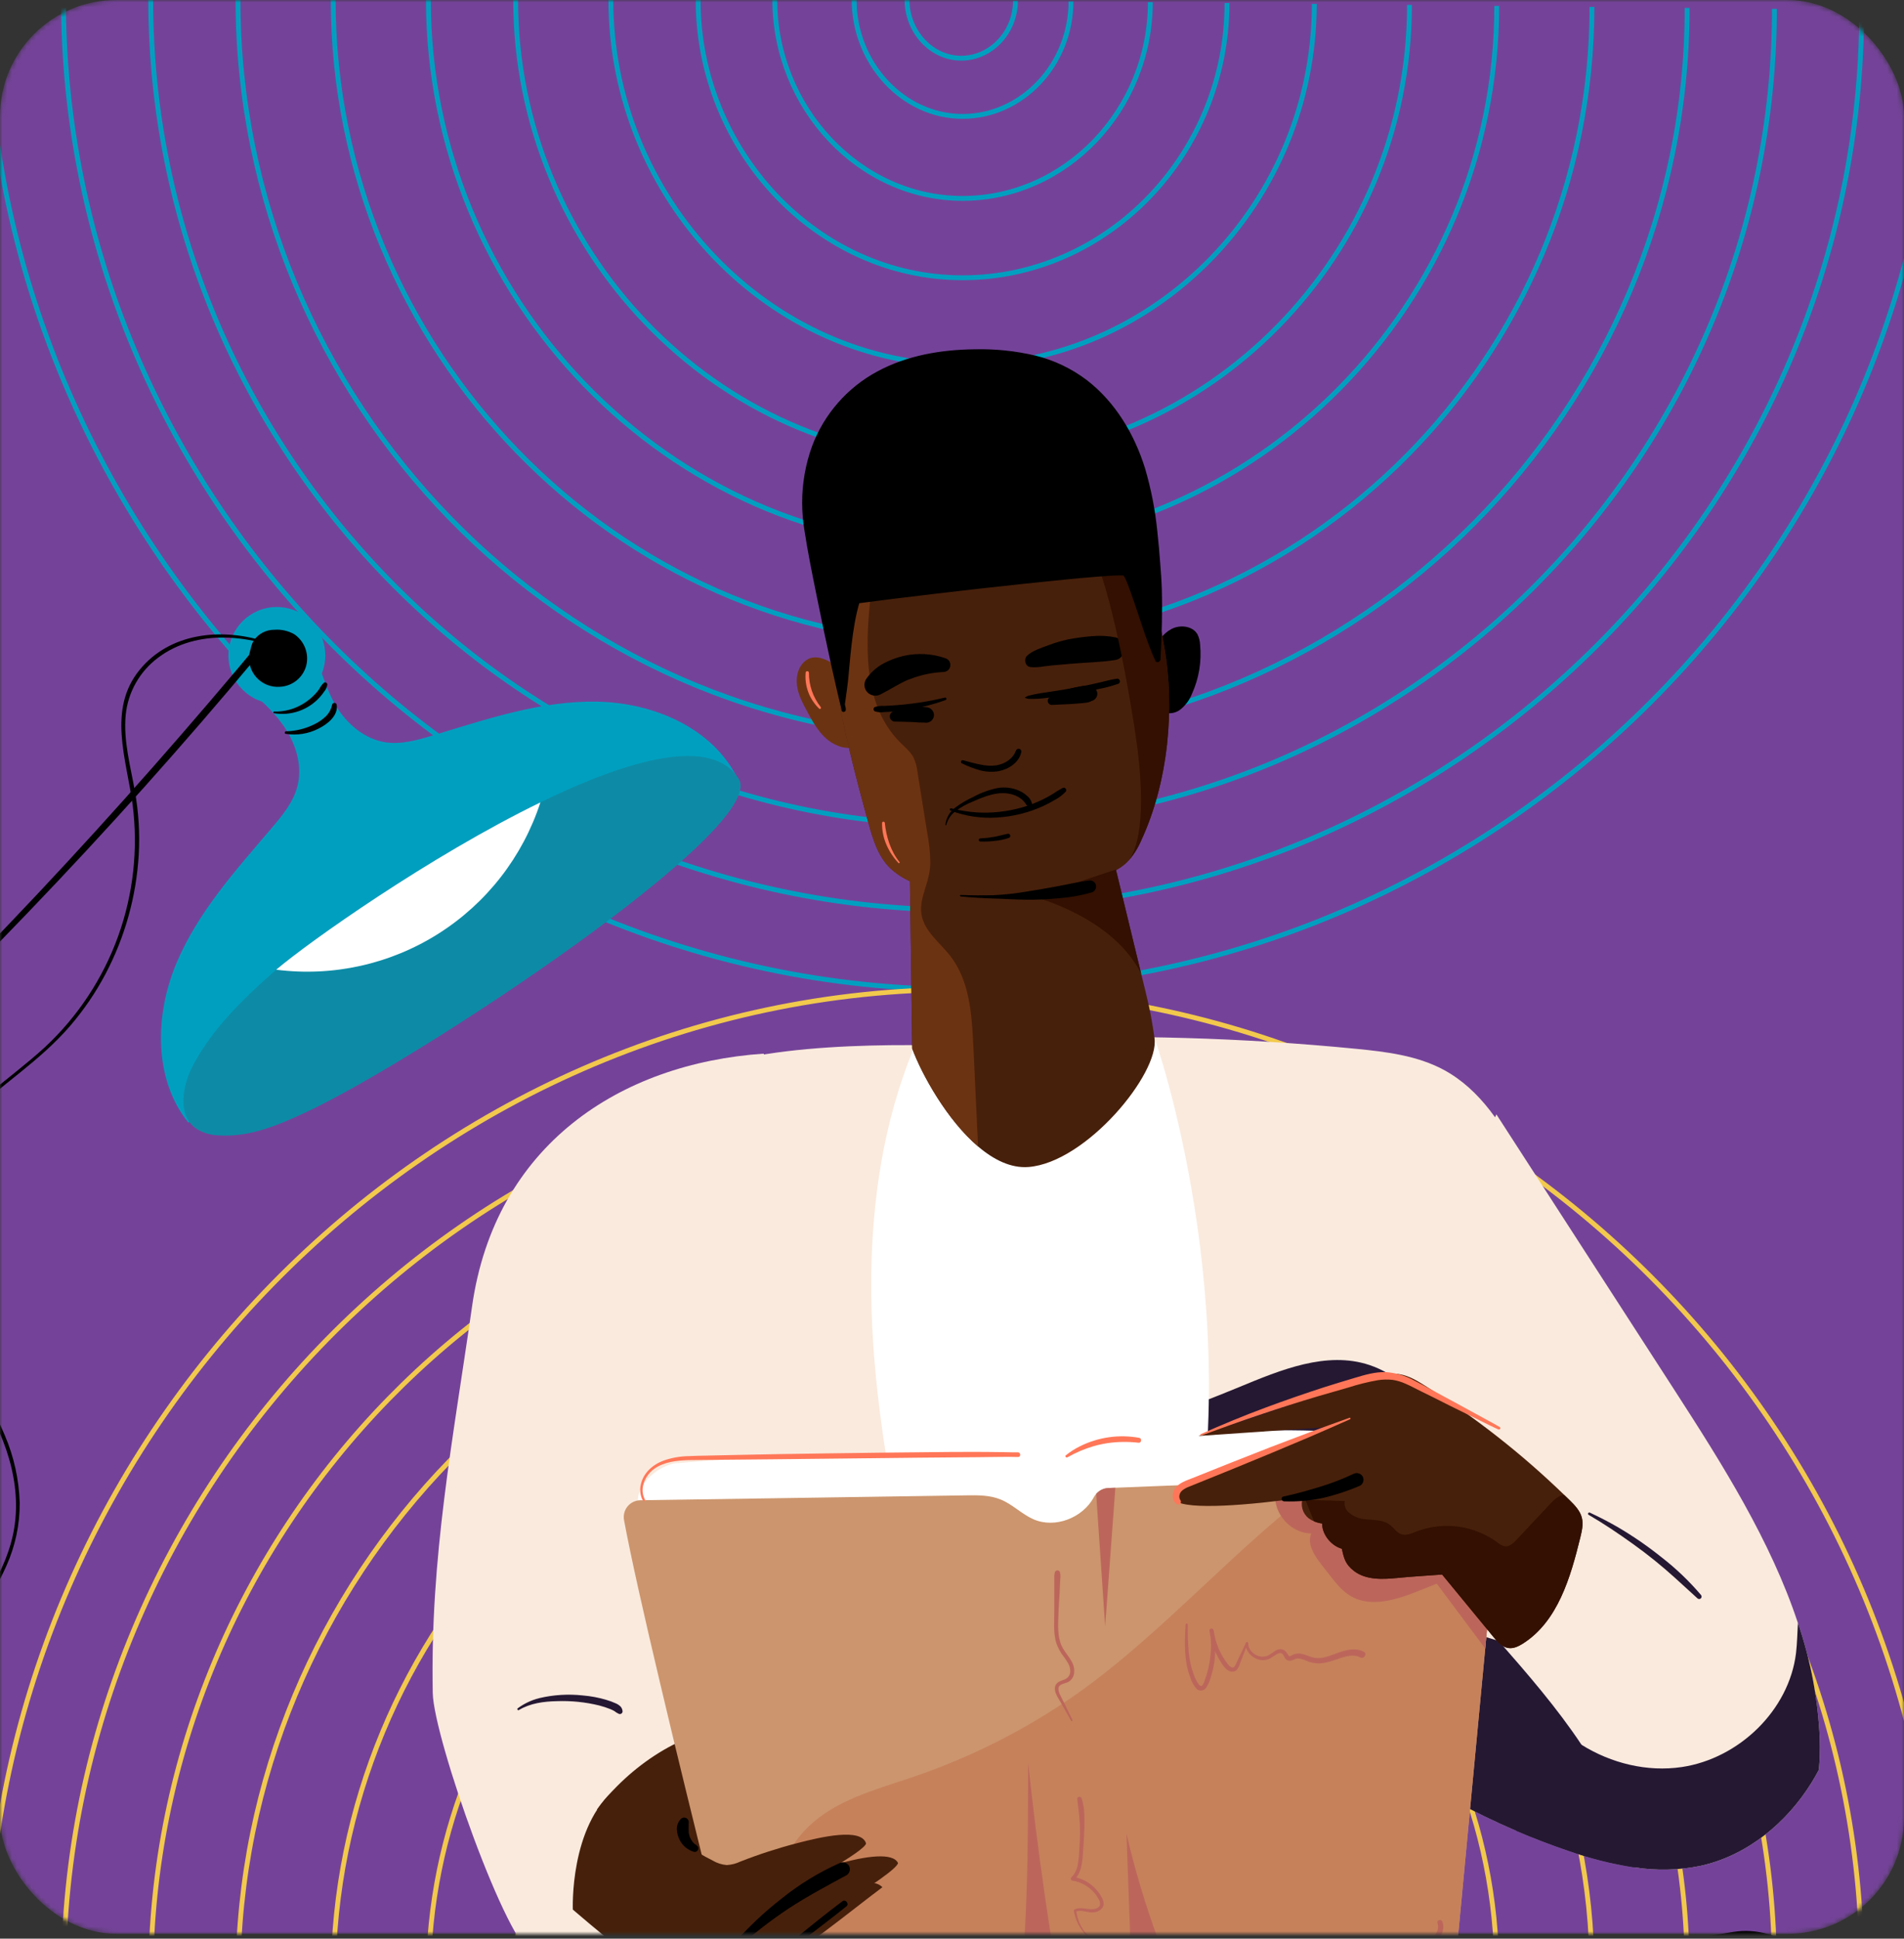 <svg width="393" height="400" viewBox="0 0 393 400" fill="none" xmlns="http://www.w3.org/2000/svg">
<rect x="0" y="0" width="393" height="400" fill="#333333" stroke="none"/>
<mask id="mask0_87_13213" style="mask-type:alpha" maskUnits="userSpaceOnUse" x="0" y="0" width="393" height="400">
<rect width="393" height="399.004" rx="24" fill="#F58E3D"/>
</mask>
<g mask="url(#mask0_87_13213)">
<rect width="393" height="399.004" rx="24" fill="#744399"/>
<path d="M400.096 2.195C400.096 113.046 309.241 204.142 198.683 204.142C87.467 204.142 -2.729 110.173 -2.729 0" stroke="#009FC0"/>
<path d="M384.267 2.019C384.267 103.978 300.552 187.767 198.683 187.767C96.208 187.767 13.1 101.335 13.1 0" stroke="#009FC0"/>
<path d="M366.254 1.831C366.254 94.306 290.665 170.3 198.683 170.3C106.154 170.3 31.113 91.909 31.113 0" stroke="#009FC0"/>
<path d="M348.242 1.637C348.242 84.331 280.778 152.288 198.683 152.288C116.1 152.288 49.125 82.188 49.125 0" stroke="#009FC0"/>
<path d="M328.592 1.426C328.592 73.45 269.992 132.637 198.683 132.637C126.95 132.637 68.775 71.583 68.775 0" stroke="#009FC0"/>
<path d="M308.942 1.215C308.942 62.568 259.206 112.988 198.683 112.988C137.801 112.988 88.425 60.978 88.425 0" stroke="#009FC0"/>
<path d="M290.929 1.021C290.929 52.594 249.318 94.975 198.683 94.975C147.747 94.975 106.437 51.257 106.437 0" stroke="#009FC0"/>
<path d="M271.279 0.81C271.279 41.712 238.532 75.325 198.683 75.325C158.597 75.325 126.087 40.652 126.087 0" stroke="#009FC0"/>
<path d="M253.267 0.616C253.267 31.738 228.645 57.312 198.683 57.312C168.543 57.312 144.1 30.931 144.1 0" stroke="#009FC0"/>
<path d="M237.437 0.44C237.437 22.67 219.956 40.938 198.683 40.938C177.284 40.938 159.929 22.093 159.929 0" stroke="#009FC0"/>
<path d="M221.062 0.258C221.062 13.3 210.967 24.017 198.683 24.017C186.326 24.017 176.304 12.961 176.304 0" stroke="#009FC0"/>
<path d="M209.6 0.129C209.6 6.65 204.552 12.008 198.41 12.008C192.232 12.008 187.221 6.481 187.221 0" stroke="#009FC0"/>
<path d="M400.096 406.088C400.096 295.237 309.241 204.142 198.683 204.142C87.467 204.142 -2.729 298.11 -2.729 408.283" stroke="#F2C94C"/>
<path d="M384.267 406.264C384.267 304.305 300.552 220.517 198.683 220.517C96.208 220.517 13.1 306.948 13.1 408.283" stroke="#F2C94C"/>
<path d="M366.254 406.452C366.254 313.977 290.665 237.983 198.683 237.983C106.154 237.983 31.113 316.374 31.113 408.283" stroke="#F2C94C"/>
<path d="M348.242 406.646C348.242 323.952 280.778 255.996 198.683 255.996C116.1 255.996 49.125 326.095 49.125 408.283" stroke="#F2C94C"/>
<path d="M328.592 406.857C328.592 334.833 269.992 275.646 198.683 275.646C126.95 275.646 68.775 336.7 68.775 408.283" stroke="#F2C94C"/>
<path d="M308.942 407.068C308.942 345.715 259.206 295.296 198.683 295.296C137.801 295.296 88.425 347.305 88.425 408.283" stroke="#F2C94C"/>
<path d="M290.929 407.262C290.929 355.69 249.318 313.308 198.683 313.308C147.747 313.308 106.437 357.026 106.437 408.283" stroke="#F2C94C"/>
<path d="M271.279 407.473C271.279 366.571 238.532 332.958 198.683 332.958C158.597 332.958 126.087 367.631 126.087 408.283" stroke="#F2C94C"/>
<path d="M253.267 407.667C253.267 376.546 228.645 350.971 198.683 350.971C168.543 350.971 144.1 377.352 144.1 408.283" stroke="#F2C94C"/>
<path d="M237.438 407.843C237.438 385.614 219.956 367.346 198.683 367.346C177.284 367.346 159.929 386.19 159.929 408.283" stroke="#F2C94C"/>
<path d="M221.062 408.025C221.062 394.984 210.967 384.267 198.683 384.267C186.326 384.267 176.304 395.322 176.304 408.283" stroke="#F2C94C"/>
<path d="M209.6 408.154C209.6 401.633 204.553 396.275 198.41 396.275C192.232 396.275 187.221 401.802 187.221 408.283" stroke="#F2C94C"/>
<path d="M157.66 217.396C127.889 219.427 102.179 236.338 97.447 269.493C93.458 297.401 88.776 321.142 89.324 349.324C89.503 358.576 104.786 401.907 110.302 403.451C125.282 407.725 133.718 404.777 147.719 402.612C149.14 402.388 150.673 402.12 151.674 401.085C152.581 400.145 152.86 398.775 153.095 397.488C157.833 371.549 162.392 343.82 151.976 319.598" fill="#FAEADD"/>
<path d="M57.142 145.239C62.663 145.239 67.139 140.763 67.139 135.242C67.139 129.722 62.663 125.246 57.142 125.246C51.621 125.246 47.146 129.722 47.146 135.242C47.146 140.763 51.621 145.239 57.142 145.239Z" fill="#009FC0"/>
<path d="M38.856 231.61C31.679 222.66 31.947 209.475 36.361 198.869C40.775 188.263 48.668 179.548 56.113 170.804C58.295 168.242 60.516 165.546 61.371 162.296C62.395 158.414 61.299 154.207 59.201 150.783C57.103 147.36 54.088 144.63 51 142.051L64.868 133.789C65.925 137.705 67.597 143.092 69.852 146.431C72.106 149.771 75.502 152.495 79.468 153.144C82.796 153.67 86.181 152.708 89.425 151.718C100.501 148.361 111.728 144.557 123.252 144.77C134.775 144.983 146.914 150.084 152.133 160.399" fill="#009FC0"/>
<path d="M375.421 365.176C374.962 366.066 374.459 366.933 373.927 367.789C368.792 376.107 360.647 382.831 351.104 384.956C346.54 385.907 341.84 386.015 337.237 385.275C332.617 384.55 328.074 383.401 323.666 381.84C320.045 380.61 316.477 379.243 312.964 377.74C308.545 375.849 304.216 373.746 300.009 371.441L297.285 374.798C293.201 373.31 289.453 371.833 286.36 370.44C282.774 368.823 280.145 367.313 279.088 366.026C275.11 361.171 273.572 356.55 273.331 352.042C273.217 349.223 273.477 346.401 274.103 343.651C274.433 342.056 274.842 340.468 275.261 338.873C276.134 335.629 277.107 332.345 277.756 328.967C279.009 322.444 279.06 315.541 274.847 307.922L285.733 282.962L308.584 230.563L308.864 229.926L345.605 286.783C355.434 301.993 365.486 317.879 371.108 334.891C373.762 342.65 375.282 350.751 375.622 358.944C375.686 361.024 375.619 363.105 375.421 365.176Z" fill="#FAEADD"/>
<path d="M337.237 385.293C332.617 384.568 328.074 383.418 323.666 381.858C320.045 380.627 316.478 379.261 312.965 377.758C308.545 375.867 304.216 373.764 300.009 371.459L297.285 374.815C293.201 373.327 289.453 371.85 286.36 370.458C283.188 364.925 280.945 358.856 279.032 352.742C278.802 352.003 278.579 351.259 278.355 350.504C277.527 347.722 276.761 344.925 276.056 342.113C275.776 341.032 275.511 339.948 275.261 338.863C274.385 335.1 273.619 331.311 272.962 327.496L277.756 328.956L288.659 332.279L302.89 336.62L309.329 338.572C315.314 345.397 321.389 352.406 326.412 359.963C330.944 366.738 334.619 373.948 336.616 381.847C336.912 382.978 337.119 384.13 337.237 385.293Z" fill="#251833"/>
<path d="M375.421 365.177C374.962 366.066 374.459 366.933 373.927 367.789C368.792 376.107 360.647 382.831 351.104 384.957C346.54 385.907 341.84 386.015 337.237 385.276C332.617 384.551 328.074 383.401 323.666 381.841C320.045 380.611 316.478 379.244 312.965 377.741C312.746 377.098 312.539 376.454 312.338 375.811L316.461 350.37C319.046 354.254 322.441 357.535 326.412 359.986C332.566 363.829 339.983 365.658 347.171 364.589C358.919 362.827 369.268 352.909 370.711 341.095C370.957 339.048 370.974 336.939 371.108 334.863C373.762 342.622 375.282 350.724 375.622 358.917C375.688 361.006 375.62 363.097 375.421 365.177Z" fill="#251833"/>
<path d="M200.756 215.952C187.436 215.348 154.326 214.794 141.46 222.615C128.594 230.435 121.109 241.533 113.361 254.45C100.831 275.343 93.486 301.713 103.248 324.033C111.694 343.349 131.57 355.779 152.127 360.45C172.685 365.12 194.116 363.168 215.065 360.824C224.921 359.706 234.765 358.521 244.595 357.272C262.988 354.906 282.125 351.964 297.251 341.24C312.377 330.516 321.809 312.672 324.18 294.251C326.552 275.83 322.323 256.922 314.212 240.213C310.458 232.477 305.541 224.802 297.99 220.735C292.502 217.787 286.142 217.015 279.943 216.405C256.54 214.111 233.007 213.431 209.51 214.369L200.756 215.952Z" fill="#FAEADD"/>
<path d="M190.217 306.082C212.637 301.605 234.568 294.956 255.7 286.229C264.325 282.66 273.829 278.688 282.685 281.653C288.128 283.471 292.396 287.678 296.323 291.862C302.525 298.482 308.398 305.381 313.944 312.56L271.385 345.799C264.767 350.968 257.959 356.232 249.943 358.755C234.672 363.565 216.503 356.372 208.66 342.409L190.217 306.082Z" fill="#251833"/>
<path d="M187.951 327.121C184.035 308.42 180.494 289.546 179.907 270.449C179.32 251.351 181.764 231.917 189.417 214.403L238.325 214.207C238.325 214.207 257.859 269.235 245.339 326.466C232.82 383.698 187.951 327.121 187.951 327.121Z" fill="white"/>
<path d="M289.783 327.098C276.66 337.374 259.279 340.367 242.626 341.083C219.792 342.063 196.941 339.581 174.85 333.721C163.942 330.846 153.034 327.065 143.563 320.855C140.403 318.786 133.455 314.825 131.989 311.2C130.255 306.91 135.955 302.127 139.759 301.898C139.759 301.898 205.438 295.666 217.582 309.612C217.582 309.612 220.659 288.03 301.586 297.529C301.586 297.529 307.868 297.529 308.657 305.444" fill="white"/>
<path d="M123.218 373.355C129.707 364.6 141.242 356.534 152.139 356.422C149.772 362.872 154.164 385.729 151.797 392.173" fill="#47200B"/>
<path d="M309.631 307.76L307.869 326.354L306.56 340.149L300.747 401.682C300.676 402.446 300.353 403.164 299.83 403.725C299.307 404.286 298.612 404.657 297.855 404.781L245.009 413.485L233.939 415.304C233.907 415.302 233.876 415.302 233.844 415.304C233.429 415.375 233.03 415.523 232.669 415.74C230.874 416.859 224.989 420.014 220.363 417.384C220.205 417.296 220.04 417.221 219.87 417.161C219.511 417.033 219.133 416.968 218.752 416.971L209.863 416.864L155.915 416.282C155.421 416.278 154.934 416.167 154.488 415.957C154.041 415.748 153.644 415.445 153.325 415.069C152.979 414.664 152.73 414.186 152.598 413.67C151.859 410.744 150.533 405.525 148.872 398.891C148.648 397.99 148.413 397.073 148.173 396.094C146.282 388.52 144.028 379.458 141.723 370.032C139.855 362.379 137.941 354.486 136.179 346.979C132.952 333.363 130.166 321.023 128.806 313.639C128.715 313.144 128.733 312.635 128.859 312.147C128.985 311.659 129.216 311.205 129.535 310.815C129.855 310.426 130.256 310.111 130.709 309.893C131.163 309.674 131.659 309.557 132.163 309.55L199.396 308.538C201.813 308.498 204.314 308.476 206.546 309.393C208.984 310.384 210.892 312.403 213.297 313.466C217.773 315.44 223.495 313.169 225.772 308.935C225.904 308.685 226.066 308.452 226.253 308.241C226.562 307.879 226.942 307.584 227.369 307.375C227.796 307.165 228.261 307.045 228.737 307.022L230.214 306.966L273.992 305.232L306.028 303.962C306.523 303.942 307.017 304.028 307.476 304.215C307.936 304.402 308.35 304.684 308.691 305.044C309.032 305.404 309.292 305.832 309.454 306.3C309.616 306.769 309.676 307.266 309.631 307.76Z" fill="#CC956D"/>
<path d="M309.631 307.761L307.869 326.355L306.56 340.15L300.747 401.683C300.676 402.447 300.353 403.165 299.83 403.726C299.307 404.287 298.612 404.658 297.855 404.782L245.009 413.486L233.939 415.305C233.907 415.303 233.876 415.303 233.844 415.305C233.429 415.376 233.03 415.524 232.669 415.741C230.874 416.86 224.989 420.015 220.362 417.385C220.205 417.297 220.04 417.222 219.87 417.162C219.511 417.034 219.133 416.969 218.751 416.972L209.863 416.865L155.915 416.283C155.421 416.279 154.934 416.168 154.488 415.958C154.041 415.749 153.644 415.446 153.325 415.07C154.192 407.352 155.857 399.744 158.292 392.369C160.166 386.736 162.583 381.092 166.823 376.947C172.473 371.442 180.483 369.339 187.946 366.816C200.043 362.771 211.499 357.012 221.962 349.716C240.557 336.648 255.755 318.339 273.986 305.249L306.023 303.979C306.517 303.959 307.01 304.045 307.468 304.23C307.927 304.415 308.341 304.696 308.682 305.054C309.023 305.412 309.285 305.838 309.448 306.305C309.612 306.772 309.674 307.268 309.631 307.761Z" fill="#C6815B"/>
<path d="M219.893 417.195C219.534 417.067 219.155 417.003 218.774 417.005L209.885 416.898C212.162 399.322 212.195 381.461 212.212 363.717C214.14 381.606 216.7 399.432 219.893 417.195Z" fill="#BC665B"/>
<path d="M245.009 413.487L233.939 415.305C233.907 415.303 233.875 415.303 233.844 415.305C233.396 402.998 232.953 390.678 232.512 378.346C234.253 385.798 236.45 393.136 239.091 400.319C240.685 404.869 242.665 409.274 245.009 413.487Z" fill="#BC665B"/>
<path d="M263.234 308.158C262.792 312.303 266.484 316.403 270.652 316.398C269.74 318.568 271.273 320.929 272.727 322.781L274.534 325.102C275.759 326.663 277.023 328.257 278.724 329.275C282.998 331.832 288.441 330.025 293.061 328.156L305.653 323.122L288.581 312.683C282.326 308.88 275.373 304.886 268.135 306.049L263.234 308.158Z" fill="#BC665B"/>
<path d="M307.868 326.349L306.559 340.144C303.203 335.669 299.871 331.207 296.563 326.758L293.637 322.842L295.657 318.607C298.141 320.572 300.757 322.363 303.488 323.966C304.915 324.822 306.38 325.617 307.868 326.349Z" fill="#BC665B"/>
<path d="M230.219 306.967C229.514 316.491 228.811 326.018 228.11 335.546C227.495 326.447 226.877 317.345 226.258 308.242C226.567 307.88 226.947 307.586 227.374 307.376C227.801 307.166 228.267 307.046 228.742 307.023L230.219 306.967Z" fill="#BC665B"/>
<path d="M177.479 142.941C176.058 140.144 170.157 133.806 166.543 136.138C164.865 137.213 164.25 139.411 164.496 141.369C164.742 143.327 165.698 145.117 166.638 146.856C167.662 148.747 168.719 150.677 170.28 152.16C171.841 153.642 174.033 154.632 176.148 154.229" fill="#6C3312"/>
<path d="M237.894 134.208C238.878 132.468 240.042 130.701 241.81 129.778C243.577 128.855 246.134 129.129 247.152 130.857C247.492 131.53 247.683 132.269 247.711 133.022C248.051 136.486 247.472 139.978 246.033 143.147C245.529 144.431 244.693 145.559 243.611 146.414C243.065 146.834 242.411 147.09 241.726 147.151C241.04 147.213 240.351 147.077 239.74 146.761" fill="black"/>
<path d="M235.544 173.432C234.905 174.939 234.033 176.336 232.96 177.572L232.865 177.684C232.703 177.851 232.546 178.002 232.378 178.159L232.345 178.187C231.739 178.716 231.077 179.176 230.37 179.558C229.543 179.998 228.687 180.383 227.808 180.71C223.879 182.244 219.828 183.444 215.697 184.296C207.362 185.974 198.725 186.047 190.978 183.177C190.267 182.92 189.573 182.617 188.88 182.327C188.516 182.17 188.169 182.002 187.817 181.823C186.279 181.132 184.868 180.186 183.644 179.026C181.199 176.576 180.153 173.091 179.236 169.746C174.061 151.034 168.121 127.142 171.371 107.541C171.84 104.71 172.648 101.946 173.776 99.307C176.131 93.853 179.929 89.092 185.171 86.407C191.8 83.012 199.654 83.359 207.071 84.013C209.694 84.153 212.293 84.586 214.819 85.305C219.898 86.927 224.06 90.67 227.282 94.921C232.21 101.416 234.985 108.777 236.926 116.441C238.325 121.985 239.287 127.685 240.283 133.324C242.61 146.178 241.105 161.506 235.544 173.432Z" fill="#47200B"/>
<path d="M212.279 240.79C208.677 241.069 205.125 239.313 201.88 236.549C195.481 231.101 190.29 221.742 188.287 216.35C188.141 203.864 187.968 193.929 187.817 181.835C187.817 180.839 187.789 179.816 187.783 178.786L192.001 177.819L227.954 169.59C228.742 172.857 229.542 176.124 230.331 179.396C230.331 179.446 230.331 179.502 230.37 179.547C232.097 186.67 233.822 193.787 235.545 200.899C236.971 206.762 237.43 208.233 238.302 214.196C239.365 221.462 224.2 239.867 212.279 240.79Z" fill="#47200B"/>
<path d="M181.848 173.825C181.863 173.82 181.876 173.811 181.886 173.799C181.895 173.786 181.9 173.771 181.9 173.755C181.9 173.739 181.895 173.724 181.886 173.712C181.876 173.699 181.863 173.69 181.848 173.686C181.833 173.69 181.819 173.699 181.81 173.712C181.801 173.724 181.795 173.739 181.795 173.755C181.795 173.771 181.801 173.786 181.81 173.799C181.819 173.811 181.833 173.82 181.848 173.825Z" fill="black"/>
<path d="M195.33 170.193C195.637 169.006 196.362 167.969 197.371 167.273C198.398 166.524 199.514 165.906 200.694 165.433C203.307 164.28 206.288 163.044 209.163 163.989C209.773 164.183 210.341 164.487 210.842 164.885C211.095 165.089 211.324 165.321 211.524 165.578C211.718 165.884 211.939 166.172 212.184 166.44C212.257 166.509 212.348 166.555 212.446 166.574C212.544 166.592 212.646 166.582 212.739 166.544C212.832 166.506 212.911 166.443 212.969 166.361C213.026 166.279 213.059 166.182 213.062 166.082C212.967 165.355 212.594 164.693 212.022 164.236C211.518 163.763 210.935 163.385 210.299 163.117C208.909 162.518 207.375 162.339 205.885 162.602C204.17 162.95 202.516 163.554 200.979 164.392C199.656 164.988 198.399 165.723 197.232 166.585C196.649 167.006 196.162 167.543 195.801 168.164C195.439 168.784 195.212 169.474 195.134 170.188C195.134 170.305 195.324 170.333 195.346 170.216L195.33 170.193Z" fill="black"/>
<path d="M196.236 167.258C199.293 168.42 202.566 168.905 205.829 168.679C209.119 168.483 212.343 167.679 215.339 166.307C216.149 165.934 216.939 165.517 217.705 165.06C218.535 164.621 219.29 164.055 219.943 163.381C220.025 163.293 220.073 163.178 220.079 163.058C220.084 162.937 220.047 162.818 219.973 162.723C219.899 162.627 219.793 162.561 219.675 162.536C219.557 162.511 219.434 162.529 219.328 162.587C218.621 162.96 217.937 163.375 217.28 163.829C216.615 164.237 215.932 164.612 215.233 164.948C213.83 165.636 212.367 166.198 210.864 166.626C207.862 167.469 204.741 167.807 201.628 167.627C199.845 167.502 198.076 167.221 196.342 166.788C196.312 166.78 196.28 166.777 196.248 166.781C196.217 166.785 196.187 166.795 196.159 166.811C196.132 166.826 196.107 166.847 196.088 166.872C196.068 166.897 196.054 166.925 196.046 166.956C196.037 166.986 196.035 167.018 196.039 167.05C196.043 167.081 196.053 167.111 196.068 167.139C196.084 167.166 196.105 167.191 196.129 167.21C196.154 167.23 196.183 167.244 196.213 167.252L196.236 167.258Z" fill="black"/>
<path d="M202.328 173.628C203.323 173.668 204.32 173.627 205.309 173.505C206.306 173.422 207.289 173.215 208.235 172.89C208.342 172.852 208.431 172.776 208.484 172.676C208.537 172.575 208.549 172.459 208.519 172.349C208.49 172.24 208.419 172.146 208.323 172.086C208.227 172.027 208.111 172.006 208 172.028C207.06 172.218 206.143 172.498 205.203 172.666C204.256 172.836 203.299 172.944 202.339 172.99C202.254 172.99 202.173 173.024 202.113 173.084C202.053 173.144 202.02 173.225 202.02 173.309C202.02 173.394 202.053 173.475 202.113 173.535C202.173 173.595 202.254 173.628 202.339 173.628H202.328Z" fill="black"/>
<path d="M198.524 157.49C199.766 158.11 201.066 158.606 202.406 158.972C203.64 159.276 204.924 159.322 206.176 159.106C208.212 158.709 210.321 157.344 210.802 155.218C210.843 155.07 210.823 154.912 210.747 154.778C210.671 154.644 210.545 154.546 210.397 154.505C210.248 154.464 210.09 154.484 209.956 154.56C209.822 154.636 209.724 154.762 209.684 154.911C209.057 156.589 207.412 157.613 205.695 157.909C204.597 158.058 203.48 158.006 202.4 157.758C201.186 157.523 199.978 157.199 198.792 156.857C198.429 156.746 198.16 157.327 198.524 157.49Z" fill="black"/>
<path d="M211.669 144.014C211.804 144.055 211.937 144.103 212.067 144.159C212.203 144.185 212.342 144.196 212.481 144.193C212.794 144.193 213.113 144.193 213.426 144.193C214.056 144.191 214.685 144.156 215.311 144.087C216.603 143.952 217.895 143.779 219.176 143.583C221.705 143.206 224.215 142.738 226.706 142.179C228.132 141.919 229.535 141.545 230.901 141.06C231.004 140.997 231.084 140.901 231.128 140.789C231.172 140.676 231.178 140.553 231.146 140.436C231.114 140.32 231.045 140.217 230.949 140.143C230.854 140.068 230.737 140.027 230.616 140.025C229.352 140.193 228.132 140.551 226.896 140.837C225.66 141.122 224.468 141.396 223.243 141.62C220.76 142.106 218.259 142.52 215.753 142.884C215.065 142.985 214.371 143.08 213.689 143.225C213.359 143.292 213.034 143.371 212.704 143.449C212.531 143.488 212.357 143.522 212.184 143.572C212.011 143.622 211.837 143.79 211.625 143.857C211.518 143.891 211.546 144.019 211.625 144.036L211.669 144.014Z" fill="black"/>
<path d="M212.62 137.621C214.053 137.822 215.507 137.453 216.933 137.319C218.36 137.185 219.786 137.067 221.213 136.944C224.239 136.681 227.282 136.653 230.275 136.166C232.613 135.786 232.546 131.954 230.275 131.518C228.676 131.198 227.038 131.111 225.414 131.261C223.777 131.389 222.149 131.608 220.536 131.915C219.117 132.215 217.723 132.627 216.368 133.146C214.908 133.705 213.169 134.203 212.005 135.288C211.306 135.943 211.569 137.475 212.62 137.621Z" fill="black"/>
<path d="M217.051 145.453C218.382 145.375 219.714 145.341 221.045 145.268C221.699 145.235 222.348 145.162 222.997 145.112L223.523 145.073L224.082 145C224.289 144.972 224.284 144.972 224.082 145C224.438 144.98 224.786 144.888 225.106 144.731C225.279 144.659 225.279 144.659 225.106 144.731L225.386 144.614C225.702 144.521 225.98 144.33 226.181 144.068C226.382 143.807 226.496 143.489 226.505 143.159C226.499 142.829 226.387 142.509 226.186 142.247C225.984 141.985 225.704 141.795 225.386 141.705C224.959 141.584 224.52 141.515 224.077 141.498C223.616 141.518 223.157 141.578 222.706 141.677C222.011 141.798 221.323 141.96 220.648 142.164C219.264 142.616 217.925 143.194 216.648 143.892C216.494 143.988 216.375 144.132 216.309 144.301C216.243 144.47 216.233 144.655 216.281 144.831C216.328 145.006 216.431 145.161 216.574 145.273C216.717 145.385 216.892 145.448 217.073 145.453H217.051Z" fill="black"/>
<path d="M326.194 317.202C324.164 325.476 321.546 334.544 314.341 339.119C313.446 339.679 312.411 340.193 311.354 340.037C310.067 339.863 309.116 338.784 308.294 337.799C304.747 333.499 301.204 329.192 297.665 324.877C294.505 325.112 291.366 325.286 288.362 325.588C285.358 325.89 281.941 326.018 279.502 324.161C277.661 322.746 277.393 321.493 276.973 319.569C276.749 319.496 276.526 319.406 276.302 319.311C274.378 318.455 272.884 316.358 272.901 314.349C272.324 314.272 271.76 314.12 271.223 313.896C270.823 313.737 270.447 313.524 270.104 313.264C269.485 312.77 269.038 312.092 268.828 311.329C268.618 310.565 268.655 309.754 268.935 309.013C257.909 310.562 245.188 311.625 242.582 309.645C238.381 306.462 274.327 294.429 274.327 294.429L247.364 296.281L281.527 284.757C283.966 283.935 286.561 283.079 289.078 283.577C290.885 283.913 292.496 284.881 294.046 285.854C304.398 292.353 314.045 299.912 322.832 308.409C323.224 308.778 323.61 309.153 323.99 309.527C325.047 310.568 326.133 311.692 326.502 313.124C326.838 314.473 326.519 315.86 326.194 317.202Z" fill="#47200B"/>
<path d="M172.031 394.657C166.051 398.97 157.319 409.917 151.982 415.013C151.471 415.589 150.825 416.029 150.103 416.294C149.191 416.541 148.24 416.199 147.367 415.852C140.397 413.111 118.239 394.008 118.239 394.008C118.239 394.008 117.507 376.779 127.19 368.947L135.368 378.748L136.476 377.126C139.792 379.718 143.351 381.983 147.104 383.889C147.986 384.413 148.975 384.73 149.996 384.817C150.966 384.768 151.917 384.527 152.793 384.107C156.652 382.593 160.599 381.316 164.613 380.281L164.775 380.236C169.396 379.044 177.821 377.064 178.76 380.364C178.531 381.869 166.124 389.024 156.256 393.538L159.198 403.288L159.299 397.04C162.655 395.904 168.764 396.067 172.031 394.657Z" fill="#47200B"/>
<path d="M154.471 392.531C163.634 386.791 183.381 380.073 185.361 384.408C184.891 386.646 164.104 398.913 155.663 403.629" fill="#47200B"/>
<path d="M156.877 399.54C162.297 396.659 178.05 385.135 182.133 389.392C174.861 394.846 166.04 402.258 158.079 406.605" fill="#47200B"/>
<path d="M416.688 461.179C391.097 464.234 365.706 468.776 340.644 474.784C337.063 475.64 333.332 476.535 329.741 475.718C325.014 474.649 321.451 470.862 318.296 467.187C315.46 463.881 312.377 460.016 309.206 455.82L308.288 454.606C305.81 451.295 303.287 447.804 300.781 444.224C299.925 443.005 299.064 441.757 298.208 440.51C291.769 431.134 285.661 421.49 281.074 413.513C280.943 413.284 280.87 413.026 280.86 412.762C280.851 412.498 280.905 412.236 281.019 411.997C281.133 411.759 281.302 411.551 281.513 411.393C281.724 411.234 281.971 411.128 282.232 411.086L357.655 398.633C360.143 398.226 362.692 398.393 365.106 399.12C367.805 399.939 370.246 401.443 372.193 403.483L377.273 408.786L383.784 415.589L387.7 419.689L419.585 453.029C420.206 453.677 420.635 454.485 420.823 455.362C421.012 456.24 420.952 457.153 420.651 457.998C420.351 458.844 419.821 459.589 419.121 460.151C418.421 460.713 417.578 461.069 416.688 461.179Z" fill="black"/>
<path d="M63.447 229.351C57.668 232.064 51.543 234.699 45.188 234.268C43.463 234.24 41.782 233.718 40.344 232.763C36.546 229.905 37.664 223.897 39.896 219.707C43.885 212.228 50.083 206.192 56.432 200.581L56.991 200.078C63.81 194.299 88.653 176.695 111.527 165.558C129.903 156.607 147.015 151.83 152.486 160.713C158.723 170.805 86.583 218.504 63.447 229.351Z" fill="#0D8BA6"/>
<path d="M111.543 165.557C107.897 176.762 100.453 186.342 90.496 192.644C80.54 198.946 68.696 201.575 57.008 200.077C63.827 194.298 88.67 176.694 111.543 165.557Z" fill="white"/>
<path d="M56.527 147.159C58.257 147.449 60.032 147.299 61.688 146.722C63.344 146.145 64.828 145.16 66.003 143.858C66.339 143.485 66.649 143.088 66.932 142.672C67.276 142.269 67.494 141.773 67.558 141.246C67.557 141.166 67.535 141.088 67.495 141.019C67.454 140.95 67.396 140.893 67.326 140.853C67.257 140.813 67.178 140.793 67.098 140.793C67.018 140.793 66.939 140.814 66.87 140.854C66.467 141.234 66.136 141.683 65.891 142.18C65.611 142.576 65.3 142.95 64.963 143.299C64.246 144.047 63.434 144.696 62.546 145.229C60.749 146.323 58.675 146.875 56.572 146.818C56.393 146.818 56.348 147.097 56.527 147.131V147.159Z" fill="black"/>
<path d="M58.96 151.41C61.287 151.786 63.672 151.407 65.768 150.33C67.575 149.424 69.88 147.656 69.488 145.368C69.457 145.269 69.395 145.183 69.312 145.122C69.228 145.06 69.127 145.027 69.024 145.027C68.92 145.027 68.82 145.06 68.736 145.122C68.652 145.183 68.591 145.269 68.56 145.368C68.397 146.229 67.994 147.027 67.396 147.667C66.698 148.364 65.892 148.942 65.007 149.379C63.155 150.326 61.113 150.844 59.033 150.895C58.754 150.895 58.658 151.359 58.96 151.41Z" fill="black"/>
<path d="M52.606 132.145C52.056 132.964 51.675 133.884 51.487 134.852C51.341 135.736 51.398 136.641 51.653 137.499C51.908 138.358 52.356 139.147 52.961 139.807C53.566 140.467 54.313 140.981 55.146 141.31C55.979 141.639 56.876 141.774 57.769 141.705C59.025 141.651 60.231 141.197 61.21 140.409C62.189 139.621 62.891 138.54 63.212 137.325C63.51 136.125 63.433 134.862 62.992 133.707C62.551 132.552 61.767 131.56 60.745 130.864C59.497 130.153 58.065 129.831 56.633 129.941C55.793 129.931 54.963 130.13 54.219 130.521C53.475 130.911 52.84 131.481 52.371 132.178C51.957 132.874 51.724 133.662 51.69 134.47C51.657 135.279 51.826 136.083 52.181 136.81C52.501 137.47 52.949 138.06 53.5 138.545C54.05 139.03 54.691 139.4 55.386 139.635C56.131 139.9 56.929 139.975 57.71 139.855C58.491 139.735 59.23 139.423 59.861 138.947C60.529 138.449 61.035 137.764 61.316 136.979C61.597 136.193 61.639 135.343 61.439 134.534C61.207 133.701 60.712 132.966 60.027 132.44C59.342 131.913 58.504 131.623 57.64 131.613C56.767 131.655 55.937 132.002 55.293 132.592C54.649 133.183 54.233 133.981 54.116 134.847C53.998 135.657 54.194 136.481 54.664 137.151C55.134 137.82 55.843 138.285 56.645 138.449C57.46 138.637 58.316 138.513 59.044 138.102C59.46 137.851 59.808 137.501 60.056 137.083C60.305 136.666 60.447 136.194 60.471 135.708C60.487 135.291 60.414 134.876 60.256 134.49C60.097 134.104 59.858 133.756 59.553 133.471C58.915 132.906 58.105 132.575 57.254 132.531C56.571 132.508 55.892 132.652 55.277 132.949C54.661 133.246 54.126 133.688 53.719 134.237C53.473 134.52 53.247 134.819 53.042 135.132C53.003 135.189 52.969 135.248 52.941 135.311C52.874 135.473 53.092 135.138 53.092 135.138C53.005 135.245 52.912 135.348 52.813 135.445C52.544 135.719 52.371 136.073 52.322 136.454C52.272 136.834 52.348 137.221 52.539 137.554C52.742 137.877 53.041 138.127 53.395 138.271C53.748 138.414 54.137 138.443 54.508 138.354C54.643 138.332 54.776 138.298 54.905 138.254C55.464 138.024 55.498 138.002 55.095 138.186L55.184 138.153C55.646 138.034 56.068 137.796 56.41 137.465C56.572 137.342 56.723 137.219 56.874 137.09C56.935 137.034 57.316 136.726 56.991 136.978C56.667 137.23 57.053 136.933 57.12 136.889C57.221 136.818 57.328 136.757 57.439 136.704L56.919 136.922C57.068 136.862 57.224 136.82 57.383 136.799L56.824 136.877C56.985 136.861 57.148 136.861 57.31 136.877L56.751 136.799C56.88 136.821 57.008 136.854 57.131 136.9L56.611 136.682C56.728 136.732 57.053 136.961 56.706 136.682C56.359 136.402 56.74 136.799 56.466 136.435C56.191 136.072 56.354 136.296 56.398 136.385L56.18 135.865C56.207 135.929 56.226 135.997 56.236 136.066L56.158 135.507C56.163 135.58 56.163 135.652 56.158 135.725L56.236 135.166C56.236 135.233 56.203 135.294 56.18 135.361L56.398 134.841C56.298 135.02 56.398 134.925 56.639 134.556C56.544 134.651 56.583 134.623 56.768 134.472C57.114 134.209 56.874 134.383 56.768 134.427L57.288 134.209C57.205 134.24 57.118 134.262 57.031 134.276L57.59 134.198C57.475 134.209 57.358 134.209 57.243 134.198L57.803 134.276C57.688 134.258 57.575 134.228 57.467 134.187L57.987 134.405L57.858 134.343C57.612 134.181 58.272 134.707 58.105 134.539C57.937 134.371 58.412 135.065 58.228 134.673L58.446 135.194C58.418 135.11 58.395 135.026 58.373 134.936L58.451 135.496C58.44 135.378 58.44 135.26 58.451 135.143L58.373 135.703C58.39 135.586 58.418 135.472 58.457 135.361L58.239 135.887C58.278 135.803 58.323 135.725 58.362 135.647C58.401 135.568 58.423 135.54 58.295 135.719C58.166 135.898 58.138 135.915 58.239 135.803L58.3 135.736C58.468 135.596 58.39 135.652 58.071 135.91C58.155 135.882 58.233 135.82 58.312 135.787L57.786 136.005C57.898 135.964 58.014 135.935 58.133 135.915L57.573 135.994C57.703 135.98 57.835 135.98 57.965 135.994L57.405 135.915C57.536 135.94 57.663 135.977 57.786 136.027L57.26 135.803C57.349 135.848 57.433 135.91 57.523 135.949C57.232 135.708 57.154 135.647 57.282 135.759L57.389 135.859C57.651 136.1 57.126 135.401 57.299 135.736C57.344 135.826 57.4 135.915 57.439 136.005L57.209 135.468C57.271 135.624 57.314 135.788 57.338 135.954L57.26 135.395C57.271 135.529 57.271 135.664 57.26 135.798L57.338 135.238C57.306 135.43 57.252 135.618 57.176 135.798L57.394 135.283C57.338 135.401 57.243 135.512 57.198 135.636C57.437 135.333 57.487 135.266 57.349 135.434L57.249 135.546C56.913 135.876 57.657 135.305 57.333 135.496C57.218 135.569 57.098 135.634 56.975 135.691L57.489 135.473C57.285 135.56 57.071 135.622 56.852 135.658L57.411 135.58C57.149 135.613 56.884 135.613 56.622 135.58L57.182 135.658C56.88 135.613 56.585 135.53 56.303 135.412L56.812 135.63C56.645 135.552 56.482 135.457 56.32 135.361C55.979 135.16 56.689 135.703 56.404 135.434L56.203 135.244C56.203 135.244 56.018 135.048 56.024 135.048C56.029 135.048 56.359 135.524 56.124 135.177C56.019 135.009 55.927 134.834 55.85 134.651L56.063 135.16C55.973 134.924 55.911 134.678 55.878 134.427L55.951 134.987C55.931 134.778 55.931 134.569 55.951 134.36L55.873 134.92C55.91 134.678 55.974 134.442 56.063 134.215L55.85 134.724C55.906 134.595 55.973 134.478 56.04 134.355C56.214 134.024 55.666 134.763 55.99 134.422L56.096 134.315C56.264 134.17 56.197 134.215 55.901 134.455C56.035 134.41 56.175 134.293 56.309 134.231L55.789 134.45C56.048 134.345 56.318 134.269 56.594 134.226L56.035 134.304C56.646 134.229 57.264 134.229 57.875 134.304L57.316 134.226C57.728 134.282 58.132 134.387 58.519 134.539L57.998 134.315C58.14 134.376 58.278 134.446 58.412 134.522C58.507 134.578 58.893 134.858 58.547 134.595C58.2 134.332 58.547 134.595 58.614 134.679C58.703 134.771 58.788 134.868 58.865 134.97L58.524 134.522C58.713 134.773 58.87 135.045 58.994 135.333L58.776 134.813C58.906 135.135 58.998 135.471 59.05 135.815L58.972 135.255C59.018 135.627 59.018 136.002 58.972 136.374L59.05 135.787C59.002 136.161 58.907 136.528 58.765 136.877L58.983 136.357C58.902 136.551 58.807 136.738 58.697 136.917C58.44 137.303 58.921 136.676 58.798 136.788C58.675 136.9 58.653 136.956 58.575 137.034L58.367 137.219C58.11 137.459 58.865 136.883 58.423 137.163C58.245 137.28 58.058 137.383 57.864 137.47L58.373 137.258C57.937 137.435 57.48 137.557 57.014 137.621L57.573 137.549C57.162 137.596 56.748 137.596 56.337 137.549L56.896 137.621C56.567 137.572 56.243 137.492 55.928 137.381L55.705 137.303C55.369 137.196 56.13 137.515 55.811 137.353C55.671 137.28 55.531 137.213 55.392 137.129L55.196 136.995C55.017 136.883 55.509 137.263 55.28 137.062C55.139 136.944 55.004 136.819 54.877 136.687L54.715 136.503C54.519 136.29 54.866 136.726 54.754 136.564C54.642 136.402 54.541 136.262 54.441 136.111C54.35 135.973 54.268 135.829 54.194 135.68C54.155 135.608 54.122 135.535 54.088 135.462C54.055 135.389 54.183 135.719 54.088 135.462C53.965 135.134 53.859 134.8 53.769 134.461C53.724 134.29 53.69 134.116 53.669 133.941C53.669 134.08 53.669 133.907 53.669 133.851V133.605C53.668 133.272 53.721 132.942 53.825 132.626C53.865 132.477 53.85 132.319 53.782 132.181C53.715 132.042 53.6 131.933 53.458 131.873C53.316 131.813 53.157 131.806 53.011 131.854C52.865 131.902 52.74 132.001 52.662 132.134L52.606 132.145Z" fill="black"/>
<path d="M-64.353 267.692C-56.996 258.534 -49.635 249.36 -42.094 240.326C-34.554 231.292 -26.89 222.425 -18.868 213.872C-10.768 205.218 -2.411 196.816 5.796 188.263C14.002 179.71 21.968 171.14 29.799 162.386C37.631 153.631 45.3 144.776 52.807 135.77L55.565 132.447C56.158 131.731 55.134 130.69 54.536 131.412C47.014 140.467 39.357 149.417 31.567 158.263C23.776 167.109 15.883 175.785 7.888 184.291C-0.218 192.923 -8.508 201.375 -16.597 210.024C-24.686 218.672 -32.422 227.488 -39.941 236.589C-47.459 245.691 -54.709 254.82 -61.886 264.128C-62.764 265.247 -63.653 266.394 -64.543 267.529C-64.643 267.664 -64.459 267.854 -64.353 267.72V267.692Z" fill="black"/>
<path d="M54.413 132.268C45.535 129.527 35.029 130.589 28.831 138.197C22.119 146.404 26.124 156.713 27.371 166.016C28.541 175.185 27.514 184.501 24.376 193.195C21.237 201.889 16.076 209.713 9.32 216.02C5.505 219.533 1.32 222.604 -2.618 225.977C-6.296 229.053 -9.567 232.585 -12.351 236.488C-15.03 240.343 -17.161 244.551 -18.684 248.991C-20.211 253.416 -21.671 258.618 -20.636 263.306C-19.601 267.993 -16.015 271.736 -13.174 275.4C-9.896 279.623 -6.612 283.864 -3.82 288.428C1.628 297.323 5.175 307.957 2.266 318.35C-0.302 327.541 -6.796 334.981 -12.43 342.443C-15.226 346.119 -18.27 350.023 -18.214 354.862C-18.163 359.152 -15.892 363.046 -13.308 366.324C-11.832 368.15 -10.252 369.889 -8.575 371.532C-8.501 371.602 -8.402 371.639 -8.301 371.636C-8.199 371.633 -8.102 371.589 -8.033 371.515C-7.963 371.441 -7.926 371.342 -7.929 371.24C-7.932 371.138 -7.975 371.042 -8.05 370.972C-11.355 367.616 -14.762 363.969 -16.508 359.499C-17.389 357.347 -17.666 354.995 -17.308 352.697C-16.854 350.141 -15.512 347.886 -14.041 345.788C-8.782 338.304 -2.36 331.518 1.337 323.044C3.163 318.966 4.094 314.544 4.067 310.077C3.92 305.262 2.869 300.518 0.968 296.092C-2.948 286.644 -9.661 278.846 -15.814 270.818C-17.308 268.866 -18.812 266.836 -19.651 264.503C-20.608 261.868 -20.496 259.026 -20.032 256.302C-19.192 251.549 -17.632 246.952 -15.405 242.67C-13.22 238.419 -10.429 234.507 -7.121 231.057C-3.675 227.465 0.269 224.422 4.134 221.306C7.821 218.325 11.406 215.243 14.511 211.635C17.325 208.354 19.764 204.771 21.783 200.95C25.801 193.33 28.137 184.937 28.636 176.337C28.88 171.963 28.615 167.576 27.847 163.264C26.935 158.078 25.441 152.837 25.945 147.528C26.174 145.195 26.89 142.935 28.047 140.896C29.203 138.856 30.773 137.081 32.658 135.686C36.618 132.698 41.49 131.479 46.407 131.552C49.076 131.605 51.728 131.992 54.301 132.704C54.331 132.712 54.362 132.714 54.393 132.71C54.424 132.706 54.454 132.696 54.481 132.68C54.508 132.665 54.532 132.644 54.55 132.619C54.569 132.595 54.583 132.566 54.592 132.536C54.599 132.506 54.602 132.475 54.598 132.444C54.593 132.413 54.583 132.383 54.568 132.356C54.552 132.329 54.532 132.305 54.507 132.286C54.482 132.267 54.454 132.253 54.424 132.245L54.413 132.268Z" fill="black"/>
<path d="M242.285 411.343C250.273 409.911 258.256 408.453 266.233 406.969C274.215 405.498 282.203 404.071 290.192 402.622C292.11 402.27 294.242 402.108 295.903 400.983C297.307 400.027 298.376 398.186 297.721 396.508C297.481 395.893 296.496 396.133 296.709 396.788C297.184 398.237 296.216 399.658 294.991 400.362C293.531 401.213 291.724 401.442 290.091 401.766L278.517 404.094C270.775 405.654 263.022 407.137 255.274 408.669C250.933 409.523 246.592 410.387 242.252 411.259C242.184 411.259 242.212 411.382 242.285 411.371V411.343Z" fill="#BC665B"/>
<path d="M244.707 335.171C244.5 338.801 244.332 342.622 245.669 346.079C245.927 346.949 246.368 347.754 246.962 348.44C247.101 348.576 247.27 348.678 247.454 348.741C247.639 348.803 247.835 348.824 248.029 348.801C248.222 348.778 248.408 348.712 248.573 348.608C248.738 348.504 248.877 348.364 248.981 348.199C249.46 347.438 249.809 346.602 250.016 345.727C250.302 344.813 250.516 343.878 250.654 342.93C250.943 340.723 250.873 338.485 250.447 336.301C250.363 335.853 249.58 335.948 249.635 336.413C249.901 338.613 250.64 340.729 251.8 342.616C252.309 343.439 252.919 344.541 253.92 344.854C254.149 344.933 254.395 344.948 254.631 344.898C254.868 344.847 255.086 344.734 255.263 344.569C255.567 344.195 255.792 343.763 255.923 343.299C256.482 341.923 256.941 340.502 257.545 339.148L257.087 339.02C257.014 340.659 258.345 342.051 259.884 342.443C260.668 342.652 261.502 342.547 262.211 342.152C262.647 341.906 263.039 341.593 263.475 341.352C263.783 341.179 264.236 340.938 264.594 341.168C264.952 341.397 265.019 341.845 265.237 342.141C265.369 342.337 265.557 342.49 265.776 342.579C265.995 342.669 266.236 342.692 266.468 342.644C266.982 342.544 267.374 342.18 267.916 342.186C268.46 342.232 268.991 342.376 269.483 342.611C270.399 343.027 271.397 343.234 272.403 343.215C273.357 343.134 274.296 342.933 275.2 342.616C276.962 342.057 278.97 341.073 280.794 341.979C281.577 342.37 282.271 341.207 281.487 340.793C279.809 339.926 277.918 340.407 276.251 340.989C274.584 341.57 272.895 342.387 271.178 342.024C270.121 341.794 269.153 341.196 268.045 341.162C267.512 341.163 266.989 341.312 266.535 341.593C266.401 341.665 266.238 341.772 266.087 341.693C265.936 341.615 265.83 341.369 265.746 341.235C265.276 340.48 264.594 340.038 263.699 340.379C262.804 340.72 262.216 341.498 261.349 341.727C259.671 342.214 257.612 340.815 257.635 339.02C257.635 338.723 257.249 338.712 257.148 338.958C256.589 340.261 255.94 341.526 255.336 342.807C255.173 343.153 254.939 343.981 254.48 344.054C254.021 344.127 253.462 343.411 253.199 343.058C251.759 341.098 250.836 338.807 250.514 336.396L249.703 336.508C249.995 338.249 250.037 340.024 249.826 341.777C249.647 343.485 249.249 345.162 248.64 346.767C248.547 347.095 248.403 347.406 248.215 347.69C247.991 347.981 247.75 347.903 247.527 347.645C247.039 347.007 246.661 346.293 246.408 345.531C245.844 344.012 245.49 342.424 245.356 340.81C245.197 338.934 245.134 337.052 245.166 335.171C245.158 335.118 245.131 335.071 245.09 335.036C245.05 335.001 244.998 334.982 244.945 334.982C244.892 334.982 244.84 335.001 244.8 335.036C244.759 335.071 244.732 335.118 244.724 335.171H244.707Z" fill="#BC665B"/>
<path d="M224.468 399.271C223.83 398.581 223.301 397.798 222.897 396.95C222.503 396.083 222.25 395.16 222.147 394.214L222.013 394.449C223.131 393.962 224.317 394.622 225.459 394.589C225.875 394.609 226.289 394.523 226.664 394.34C227.038 394.158 227.361 393.883 227.601 393.543C228.127 392.592 227.467 391.473 226.919 390.684C226.341 389.842 225.61 389.115 224.765 388.542C223.79 387.877 222.68 387.436 221.515 387.25L221.688 387.921C223.159 386.556 223.366 384.458 223.517 382.573C223.691 380.129 223.875 377.673 223.831 375.223C223.867 373.816 223.678 372.413 223.271 371.066C223.115 370.597 222.292 370.636 222.348 371.195C222.46 372.364 222.645 373.522 222.762 374.691C222.876 375.846 222.928 377.005 222.919 378.165C222.919 379.351 222.841 380.537 222.768 381.717C222.735 382.694 222.638 383.668 222.477 384.632C222.333 385.656 221.867 386.608 221.146 387.35C221.096 387.4 221.061 387.461 221.042 387.529C221.024 387.597 221.023 387.668 221.041 387.735C221.058 387.803 221.093 387.865 221.142 387.915C221.191 387.966 221.252 388.002 221.319 388.022C223.137 388.303 224.788 389.24 225.962 390.656C226.25 391.004 226.503 391.378 226.717 391.775C226.863 391.968 226.966 392.191 227.018 392.427C227.07 392.664 227.071 392.909 227.019 393.146C226.734 393.811 225.761 393.962 225.128 393.929C223.976 393.873 222.891 393.448 221.772 393.979C221.72 394.01 221.68 394.056 221.657 394.112C221.634 394.167 221.629 394.229 221.643 394.287C221.986 396.242 222.921 398.045 224.323 399.45C224.44 399.573 224.614 399.394 224.502 399.271H224.468Z" fill="#BC665B"/>
<path d="M221.392 354.924C220.832 353.805 220.273 352.653 219.713 351.512C219.439 350.952 219.154 350.393 218.88 349.833C218.6 349.378 218.456 348.852 218.466 348.317C218.6 347.422 219.848 347.383 220.497 347.048C220.861 346.841 221.165 346.543 221.38 346.183C221.595 345.823 221.713 345.414 221.722 344.995C221.89 342.835 220.01 341.454 219.165 339.669C218.226 337.661 218.405 335.306 218.466 333.152C218.5 331.726 218.623 330.305 218.695 328.878L218.796 326.809C218.796 326.439 218.835 326.07 218.852 325.69C218.908 325.318 218.897 324.939 218.818 324.571C218.818 324.423 218.76 324.28 218.655 324.176C218.55 324.071 218.407 324.012 218.259 324.012C218.111 324.012 217.968 324.071 217.864 324.176C217.759 324.28 217.7 324.423 217.7 324.571C217.611 324.889 217.582 325.221 217.616 325.55C217.616 325.869 217.616 326.193 217.616 326.518C217.616 327.161 217.616 327.804 217.616 328.448C217.616 329.712 217.616 330.976 217.616 332.24C217.644 334.506 217.347 336.822 218.03 339.031C218.393 340.069 218.931 341.038 219.618 341.896C220.178 342.69 220.832 343.54 220.894 344.558C220.954 344.962 220.876 345.374 220.673 345.728C220.47 346.082 220.154 346.358 219.775 346.511C218.986 346.824 218.03 347.025 217.784 347.971C217.487 349.089 218.416 350.337 218.947 351.265C219.669 352.53 220.379 353.8 221.084 355.064C221.185 355.248 221.453 355.064 221.358 354.907L221.392 354.924Z" fill="#BC665B"/>
<path d="M235.544 200.915C229.71 189.168 213.437 185.051 213.437 185.051L230.331 179.412C232.072 186.576 233.81 193.744 235.544 200.915Z" fill="#331001"/>
<path d="M235.544 173.433C234.905 174.939 234.033 176.336 232.96 177.572C234.303 175.832 237.183 169.741 234.247 150.66C230.515 126.511 226.784 117.096 226.784 117.096C226.784 117.096 231.858 116.732 236.926 116.441C238.325 121.985 239.287 127.685 240.282 133.324C242.61 146.179 241.105 161.506 235.544 173.433Z" fill="#331001"/>
<path d="M326.194 317.203C324.164 325.476 321.546 334.544 314.341 339.12C313.446 339.679 312.411 340.194 311.354 340.037C310.067 339.864 309.116 338.784 308.294 337.8C304.747 333.5 301.204 329.193 297.665 324.878C294.505 325.113 291.366 325.286 288.362 325.588C285.358 325.89 281.941 326.019 279.502 324.162C277.661 322.747 277.393 321.493 276.973 319.569C276.749 319.496 276.526 319.407 276.302 319.312C274.378 318.456 272.884 316.358 272.901 314.35C272.324 314.273 271.76 314.121 271.223 313.897L269.432 309.45L277.566 309.713C277.478 310.166 277.519 310.634 277.685 311.065C277.852 311.495 278.136 311.87 278.506 312.146C279.304 312.814 280.273 313.248 281.303 313.399C281.806 313.472 282.321 313.505 282.836 313.545C284.346 313.656 285.862 313.774 287.003 314.702C287.753 315.312 288.29 316.23 289.201 316.554C290.208 316.918 291.294 316.42 292.284 316.023C295.042 314.957 298.024 314.601 300.956 314.987C303.888 315.373 306.677 316.489 309.066 318.232C309.502 318.636 310.036 318.92 310.615 319.055C311.566 319.161 312.372 318.4 313.026 317.706C315.331 315.245 317.634 312.787 319.935 310.334C320.746 309.472 321.697 308.555 322.827 308.432C323.218 308.801 323.604 309.176 323.985 309.55C325.042 310.591 326.127 311.715 326.496 313.147C326.838 314.473 326.519 315.86 326.194 317.203Z" fill="#331001"/>
<path d="M198.356 184.974C200.593 185.19 202.85 185.33 205.124 185.393C207.362 185.449 209.639 185.623 211.899 185.634C214.14 185.656 216.381 185.555 218.612 185.332C220.884 185.164 223.133 184.765 225.324 184.14C225.616 184.056 225.869 183.869 226.035 183.615C226.201 183.36 226.271 183.054 226.23 182.753C226.193 182.45 226.046 182.172 225.817 181.971C225.588 181.77 225.293 181.66 224.989 181.662C222.751 181.903 220.513 182.451 218.276 182.859C216.038 183.268 213.946 183.648 211.781 183.978C209.561 184.358 207.319 184.601 205.069 184.705C202.831 184.767 200.554 184.744 198.3 184.655C198.093 184.655 198.098 184.951 198.3 184.974H198.356Z" fill="black"/>
<path d="M201.88 236.55C195.481 231.102 190.289 221.743 188.287 216.351C188.141 203.865 187.968 193.93 187.817 181.836C186.279 181.145 184.868 180.199 183.644 179.039C181.199 176.589 180.153 173.104 179.236 169.759C174.061 151.047 168.121 127.155 171.371 107.554C171.84 104.723 172.648 101.958 173.776 99.32C176.696 97.194 179.717 95.197 182.726 93.217L179.929 120.996C178.581 132.257 177.793 145.268 185.859 153.24C186.838 154.213 187.957 155.119 188.589 156.35C188.991 157.264 189.253 158.233 189.366 159.225C190.038 163.417 190.707 167.605 191.375 171.789C191.768 173.776 191.986 175.794 192.024 177.82C192.018 178.634 191.939 179.447 191.789 180.247C191.582 181.242 191.319 182.225 191 183.19C190.441 184.985 189.909 186.764 190.189 188.605C190.715 192.123 193.97 194.456 196.163 197.259C200.112 202.349 200.588 209.241 200.896 215.679L201.88 236.55Z" fill="#6C3312"/>
<path d="M195.039 143.93C192.682 144.504 190.293 144.934 187.884 145.217C186.693 145.368 185.501 145.469 184.304 145.553C183.705 145.597 183.107 145.631 182.503 145.653C181.874 145.606 181.243 145.676 180.64 145.86C180.542 145.893 180.456 145.956 180.396 146.039C180.336 146.123 180.303 146.224 180.303 146.327C180.303 146.431 180.336 146.531 180.396 146.615C180.456 146.699 180.542 146.762 180.64 146.794C181.244 146.972 181.88 147.015 182.503 146.923C183.129 146.923 183.75 146.862 184.371 146.811C185.602 146.716 186.821 146.548 188.035 146.347C190.467 145.915 192.859 145.279 195.184 144.445C195.247 144.421 195.298 144.374 195.328 144.315C195.358 144.255 195.365 144.186 195.346 144.121C195.328 144.057 195.286 144.001 195.23 143.966C195.173 143.931 195.105 143.918 195.039 143.93Z" fill="black"/>
<path d="M195.15 135.813C192.368 134.844 189.368 134.679 186.497 135.338C185.047 135.676 183.648 136.203 182.335 136.904C180.891 137.691 179.657 138.813 178.738 140.176C178.486 140.604 178.383 141.103 178.446 141.595C178.509 142.087 178.734 142.545 179.085 142.895C179.443 143.235 179.899 143.453 180.389 143.516C180.879 143.58 181.376 143.485 181.809 143.248C182.888 142.688 183.946 142.084 185.009 141.48C185.523 141.189 186.055 140.92 186.58 140.652L186.983 140.462C187.028 140.462 187.448 140.249 187.185 140.361C186.922 140.473 187.352 140.3 187.397 140.277L187.923 140.087C190.111 139.244 192.422 138.76 194.764 138.655C195.108 138.644 195.436 138.511 195.691 138.281C195.946 138.051 196.111 137.737 196.157 137.397C196.204 137.057 196.128 136.711 195.944 136.421C195.759 136.131 195.478 135.916 195.15 135.813Z" fill="black"/>
<path d="M184.712 148.892C185.792 148.892 186.866 148.942 187.94 148.97C188.499 148.97 189.025 149.021 189.562 149.065C190.099 149.11 190.648 149.065 191.185 149.121C191.608 149.118 192.013 148.949 192.313 148.65C192.612 148.35 192.781 147.945 192.784 147.521C192.773 147.101 192.601 146.7 192.303 146.403C192.006 146.105 191.605 145.933 191.185 145.922C190.647 145.849 190.105 145.815 189.562 145.821C189.003 145.821 188.444 145.899 187.884 145.961C186.709 146.118 185.553 146.392 184.433 146.778C184.186 146.851 183.973 147.01 183.833 147.226C183.693 147.442 183.635 147.702 183.67 147.957C183.704 148.212 183.829 148.447 184.021 148.618C184.213 148.79 184.46 148.887 184.718 148.892H184.712Z" fill="black"/>
<path d="M174.123 146.469C175.13 138.52 175.124 130.46 177.01 124.094C193.103 121.806 230.896 117.543 232.138 118.254C233.38 118.964 236.613 131.254 238.946 136.07C238.946 136.07 239.533 125.123 239.069 118.835C238.47 110.724 237.849 102.507 235.063 94.781C232.278 87.056 227.053 79.801 219.305 76.036C214.008 73.463 207.905 72.68 201.931 72.68C188.913 72.68 177.535 76.528 170.806 86.888C167.142 92.533 165.743 99.754 166.208 106.35C166.672 112.945 174.123 146.469 174.123 146.469Z" fill="black"/>
<path d="M174.229 146.497C174.458 144.959 174.654 143.415 174.867 141.877C175.079 140.338 175.191 138.862 175.331 137.351C175.605 134.426 175.891 131.494 176.411 128.602C176.665 127.116 177.007 125.646 177.434 124.2L177.138 124.491C179.54 124.166 181.943 123.857 184.349 123.562C187.241 123.204 190.133 122.863 193.025 122.516C196.135 122.143 199.247 121.783 202.361 121.436C205.475 121.09 208.552 120.754 211.591 120.429C214.358 120.131 217.131 119.848 219.909 119.579C222.147 119.361 224.384 119.148 226.622 118.975C228.065 118.863 229.508 118.746 230.952 118.723H231.567H231.796H231.897C232.02 118.723 231.746 118.723 231.847 118.723C231.884 118.728 231.921 118.728 231.959 118.723C231.959 118.723 231.791 118.645 231.88 118.69C231.97 118.734 231.785 118.595 231.824 118.651L231.875 118.701C231.875 118.701 231.908 118.74 231.925 118.757C231.942 118.774 231.847 118.645 231.925 118.757L232.037 118.925C232.121 119.065 232.194 119.21 232.266 119.355C232.479 119.786 232.602 120.088 232.77 120.508C232.982 121.067 233.184 121.599 233.379 122.152C233.872 123.517 234.33 124.893 234.789 126.264C235.735 129.1 236.652 131.959 237.782 134.728C238.006 135.287 238.235 135.807 238.487 136.339C238.738 136.87 239.505 136.562 239.533 136.053C239.796 131.237 239.941 126.393 239.807 121.571C239.757 119.825 239.622 118.086 239.488 116.34C239.32 114.103 239.13 111.865 238.884 109.667C238.447 105.238 237.593 100.861 236.333 96.594C234.146 89.585 230.224 82.978 224.351 78.447C221.194 76.044 217.576 74.317 213.722 73.373C209.611 72.403 205.392 71.965 201.17 72.07C194.289 72.143 187.257 73.323 181.143 76.612C174.892 79.954 170.076 85.465 167.6 92.107C166.246 95.856 165.559 99.813 165.57 103.799C165.581 105.682 165.738 107.562 166.04 109.421C166.711 113.789 167.589 118.13 168.467 122.466C169.463 127.407 170.5 132.341 171.578 137.267C172.221 140.232 172.937 143.186 173.631 146.145C173.631 146.212 173.726 146.542 173.681 146.335C173.681 146.38 173.681 146.419 173.681 146.464C173.681 146.508 173.681 146.542 173.709 146.581C173.832 147.141 174.699 146.906 174.57 146.341C174.57 146.301 174.57 146.262 174.57 146.223C174.57 146.184 174.52 145.994 174.57 146.19C174.57 146.083 174.537 145.983 174.514 145.882C174.431 145.462 174.341 145.037 174.252 144.612C173.944 143.107 173.625 141.558 173.323 140.036C172.4 135.421 171.387 130.817 170.442 126.202C169.497 121.587 168.535 116.838 167.707 112.134C167.55 111.244 167.399 110.349 167.259 109.46C167.198 109.068 167.136 108.682 167.08 108.291L167.047 108.028C167.047 107.983 167.047 107.938 167.047 107.893C167.047 108.061 167.047 107.893 167.047 107.893C167.047 107.731 167.007 107.569 166.985 107.412C166.657 104.506 166.725 101.568 167.186 98.68C167.744 94.801 169.066 91.07 171.074 87.705C172.82 84.871 175.055 82.369 177.675 80.315C182.849 76.265 189.35 74.268 195.816 73.603C199.642 73.2 203.498 73.177 207.328 73.535C211.472 73.845 215.524 74.912 219.283 76.685C225.761 79.901 230.527 85.713 233.463 92.23C236.965 100 237.793 108.654 238.436 117.051C238.822 122.966 238.85 128.899 238.52 134.817C238.52 135.237 238.481 135.656 238.459 136.076L239.505 135.796C238.362 133.228 237.374 130.594 236.546 127.909C235.656 125.257 234.834 122.572 233.749 119.982C233.525 119.246 233.164 118.559 232.686 117.957C232.415 117.728 232.066 117.613 231.712 117.638C230.54 117.62 229.367 117.667 228.199 117.778C226.135 117.923 224.071 118.108 222.013 118.304C219.324 118.554 216.635 118.824 213.946 119.115C210.884 119.439 207.828 119.779 204.778 120.133C201.615 120.506 198.456 120.879 195.302 121.252C192.318 121.625 189.335 121.998 186.351 122.371C183.741 122.71 181.147 123.066 178.57 123.439L176.948 123.674C176.878 123.693 176.815 123.73 176.764 123.781C176.713 123.832 176.676 123.895 176.657 123.965C175.933 126.62 175.445 129.335 175.197 132.076C175.035 133.575 174.912 135.08 174.794 136.579C174.677 138.078 174.509 139.645 174.453 141.172C174.386 142.939 174.261 144.702 174.078 146.458C174.033 146.576 174.212 146.604 174.229 146.497Z" fill="black"/>
<path d="M185.647 177.846C183.817 175.559 182.922 172.633 182.626 169.752C182.608 169.691 182.572 169.638 182.521 169.6C182.471 169.562 182.409 169.541 182.346 169.541C182.283 169.541 182.221 169.562 182.171 169.6C182.12 169.638 182.084 169.691 182.066 169.752C182.035 171.305 182.338 172.847 182.956 174.272C183.561 175.671 184.406 176.954 185.451 178.065C185.585 178.21 185.786 177.997 185.669 177.846H185.647Z" fill="#FF7758"/>
<path d="M169.396 145.878C167.81 143.87 166.954 141.382 166.968 138.824C166.968 138.733 166.932 138.646 166.868 138.582C166.804 138.518 166.718 138.482 166.627 138.482C166.537 138.482 166.45 138.518 166.386 138.582C166.322 138.646 166.286 138.733 166.286 138.824C166.17 140.186 166.362 141.557 166.846 142.836C167.33 144.115 168.094 145.269 169.083 146.213C169.284 146.42 169.575 146.118 169.396 145.9V145.878Z" fill="#FF7758"/>
<path d="M265.03 309.773C267.711 309.876 270.395 309.643 273.018 309.08C275.668 308.47 278.256 307.616 280.749 306.529C281.067 306.341 281.298 306.035 281.392 305.678C281.486 305.321 281.436 304.942 281.252 304.621C281.061 304.308 280.755 304.08 280.4 303.987C280.044 303.893 279.666 303.94 279.345 304.118C277.058 305.199 274.692 306.105 272.269 306.831C269.835 307.558 267.385 308.274 264.89 308.783C264.331 308.901 264.471 309.762 265.03 309.773Z" fill="black"/>
<path d="M80.447 325.034L82.309 320.066L80.447 325.034Z" fill="#4E4868"/>
<path d="M133.08 309.338C131.928 307.134 133.159 304.382 135.072 303.039C137.08 301.624 139.603 301.361 141.997 301.271C142.965 301.238 143.932 301.271 144.895 301.232L150.958 301.176L159.288 301.098C162.544 301.07 165.799 301.025 169.055 300.992L179.398 300.88L189.518 300.768L198.468 300.69C200.806 300.69 203.139 300.639 205.477 300.617C206.859 300.617 208.274 300.572 209.628 300.617C209.79 300.617 209.952 300.617 210.12 300.617C210.73 300.651 210.73 299.694 210.12 299.66H210.07C210.193 299.66 210.131 299.66 210.014 299.66H209.924C209.829 299.66 209.734 299.66 209.633 299.66H208.889C208.173 299.66 207.457 299.627 206.736 299.616C204.569 299.582 202.404 299.567 200.241 299.571C197.329 299.571 194.414 299.591 191.498 299.632L181.462 299.733C177.949 299.774 174.44 299.821 170.934 299.873C167.578 299.918 164.231 299.968 160.893 300.024L152.139 300.197C149.968 300.242 147.798 300.287 145.627 300.343C144.509 300.343 143.34 300.399 142.198 300.444C140.413 300.466 138.643 300.778 136.957 301.367C134.658 302.228 132.683 303.996 132.23 306.502C132.017 307.569 132.185 308.678 132.705 309.634C132.851 309.897 133.265 309.634 133.108 309.399L133.08 309.338Z" fill="#FF7758"/>
<path d="M247.963 296.192C255.957 293.233 264.04 290.469 272.213 288.042C274.238 287.443 276.268 286.867 278.299 286.291C280.294 285.646 282.331 285.14 284.396 284.775C285.411 284.619 286.441 284.596 287.462 284.708C288.39 284.854 289.293 285.127 290.147 285.519C291.103 285.927 292.021 286.431 292.944 286.889C293.867 287.348 294.958 287.868 295.953 288.372C298.191 289.49 300.361 290.609 302.593 291.678C304.825 292.746 307.013 293.915 309.256 294.928C309.586 295.079 309.871 294.62 309.547 294.435C307.617 293.317 305.631 292.293 303.673 291.202C301.715 290.111 299.757 289.06 297.788 288.002C295.819 286.945 293.939 285.877 291.982 284.881C290.146 283.85 288.103 283.244 286.002 283.108C283.859 283.046 281.717 283.667 279.681 284.282C277.644 284.898 275.547 285.513 273.488 286.173C269.386 287.497 265.306 288.912 261.248 290.419C256.712 292.097 252.248 293.954 247.823 295.918C247.666 295.985 247.778 296.254 247.935 296.192H247.963Z" fill="#FF7758"/>
<path d="M278.556 292.528C275.854 293.524 273.125 294.464 270.434 295.487C267.743 296.511 264.991 297.535 262.278 298.581C256.874 300.679 251.487 302.827 246.106 304.986C244.842 305.489 243.398 305.931 242.565 307.084C241.838 308.096 241.804 309.657 242.956 310.362C243.516 310.709 243.986 309.959 243.622 309.5C243.436 309.206 243.372 308.851 243.443 308.51C243.525 308.091 243.76 307.718 244.103 307.464C244.511 307.16 244.962 306.917 245.44 306.742C246.039 306.491 246.648 306.25 247.253 306.01C249.803 304.986 252.349 303.945 254.899 302.911C260.018 300.83 265.108 298.693 270.199 296.539C273.041 295.336 275.849 294.055 278.679 292.825C278.847 292.752 278.724 292.467 278.556 292.528Z" fill="#FF7758"/>
<path d="M327.906 312.554C331.111 314.422 334.182 316.503 337.192 318.662C340.187 320.811 343.056 323.131 345.784 325.61C347.317 327.008 348.844 328.407 350.388 329.805C350.484 329.889 350.609 329.934 350.736 329.93C350.864 329.926 350.985 329.873 351.076 329.783C351.166 329.692 351.219 329.571 351.223 329.443C351.227 329.316 351.183 329.191 351.099 329.095C348.672 326.237 345.955 323.639 342.993 321.342C340.093 319.014 337.025 316.905 333.813 315.032C331.978 313.969 330.088 313.007 328.169 312.106C327.872 311.966 327.61 312.386 327.906 312.554Z" fill="#251833"/>
<path d="M220.312 300.696C222.039 299.711 223.875 298.93 225.783 298.369C227.685 297.835 229.648 297.549 231.623 297.519C232.761 297.495 233.899 297.549 235.03 297.681C235.589 297.754 235.735 296.78 235.164 296.674C231.006 295.915 226.715 296.521 222.93 298.403C221.884 298.916 220.899 299.545 219.993 300.277C219.753 300.472 220.06 300.836 220.312 300.696Z" fill="#FF7758"/>
<path d="M107.091 352.842C109.435 351.416 112.282 351.052 114.978 351.002C117.907 350.894 120.836 351.193 123.682 351.891C124.467 352.095 125.239 352.347 125.993 352.646C126.294 352.767 126.584 352.913 126.86 353.083C126.988 353.167 127.111 353.267 127.24 353.357C127.369 353.446 127.559 353.508 127.71 353.609C127.792 353.647 127.881 353.665 127.971 353.661C128.061 353.657 128.149 353.631 128.227 353.586C128.305 353.541 128.371 353.478 128.419 353.402C128.467 353.326 128.497 353.24 128.504 353.15C128.491 352.779 128.355 352.423 128.118 352.137C127.846 351.867 127.528 351.647 127.179 351.488C126.497 351.175 125.792 350.915 125.07 350.711C123.532 350.258 121.952 349.962 120.354 349.827C117.316 349.489 114.243 349.678 111.269 350.386C109.684 350.791 108.191 351.497 106.873 352.467C106.66 352.624 106.873 352.976 107.091 352.831V352.842Z" fill="#251833"/>
<path d="M155.405 408.082C156.268 407.57 157.09 406.99 157.861 406.348C158.628 405.789 159.394 405.19 160.149 404.603C161.816 403.309 163.481 402.022 165.145 400.743C168.35 398.282 171.594 395.854 174.738 393.32C175.331 392.844 174.537 391.804 173.921 392.263C170.683 394.674 167.539 397.23 164.412 399.764C162.838 401.028 161.272 402.296 159.713 403.568C158.93 404.206 158.158 404.843 157.386 405.492C156.555 406.134 155.773 406.837 155.047 407.596C155 407.65 154.973 407.72 154.971 407.792C154.968 407.864 154.991 407.935 155.036 407.992C155.08 408.05 155.142 408.09 155.213 408.106C155.283 408.123 155.357 408.114 155.422 408.082H155.405Z" fill="black"/>
<path d="M151.915 402.253C155.317 399.157 158.951 396.326 162.784 393.783C166.633 391.266 170.694 389.096 174.744 386.914C175.061 386.713 175.289 386.398 175.382 386.034C175.475 385.67 175.424 385.284 175.242 384.956C175.04 384.632 174.722 384.397 174.352 384.301C173.983 384.204 173.591 384.252 173.256 384.436C168.954 386.357 164.92 388.829 161.257 391.792C157.566 394.666 154.17 397.9 151.121 401.447C151.014 401.554 150.954 401.699 150.954 401.85C150.954 402.001 151.014 402.146 151.121 402.253C151.228 402.359 151.372 402.419 151.523 402.419C151.675 402.419 151.819 402.359 151.926 402.253H151.915Z" fill="black"/>
<path d="M143.804 380.727C143.692 380.66 143.58 380.593 143.474 380.515C143.367 380.436 143.546 380.582 143.44 380.515L143.283 380.375C143.188 380.285 143.099 380.19 143.015 380.095L142.903 379.961C143.043 380.129 142.903 379.961 142.875 379.916C142.737 379.712 142.615 379.497 142.511 379.273C142.484 379.217 142.456 379.167 142.433 379.111L142.388 379.016C142.355 378.937 142.388 378.971 142.422 379.105C142.377 379.105 142.31 378.775 142.299 378.736C142.258 378.605 142.224 378.477 142.198 378.35C142.198 378.294 142.198 378.232 142.165 378.176C142.131 378.031 142.193 378.445 142.165 378.238C142.141 377.978 142.132 377.716 142.137 377.455C142.137 376.946 142.137 376.442 142.165 375.933C142.16 375.75 142.103 375.572 141.999 375.42C141.895 375.269 141.75 375.151 141.58 375.081C141.41 375.011 141.224 374.992 141.044 375.026C140.864 375.06 140.697 375.146 140.565 375.273C140.281 375.559 140.059 375.901 139.912 376.276C139.764 376.651 139.696 377.052 139.709 377.455C139.742 378.197 139.933 378.923 140.268 379.586C140.56 380.187 140.974 380.72 141.483 381.152C141.993 381.583 142.587 381.904 143.228 382.092C143.398 382.135 143.577 382.115 143.734 382.037C143.891 381.958 144.015 381.826 144.083 381.664C144.15 381.503 144.158 381.322 144.103 381.155C144.049 380.988 143.937 380.846 143.787 380.755L143.804 380.727Z" fill="black"/>
</g>
</svg>
